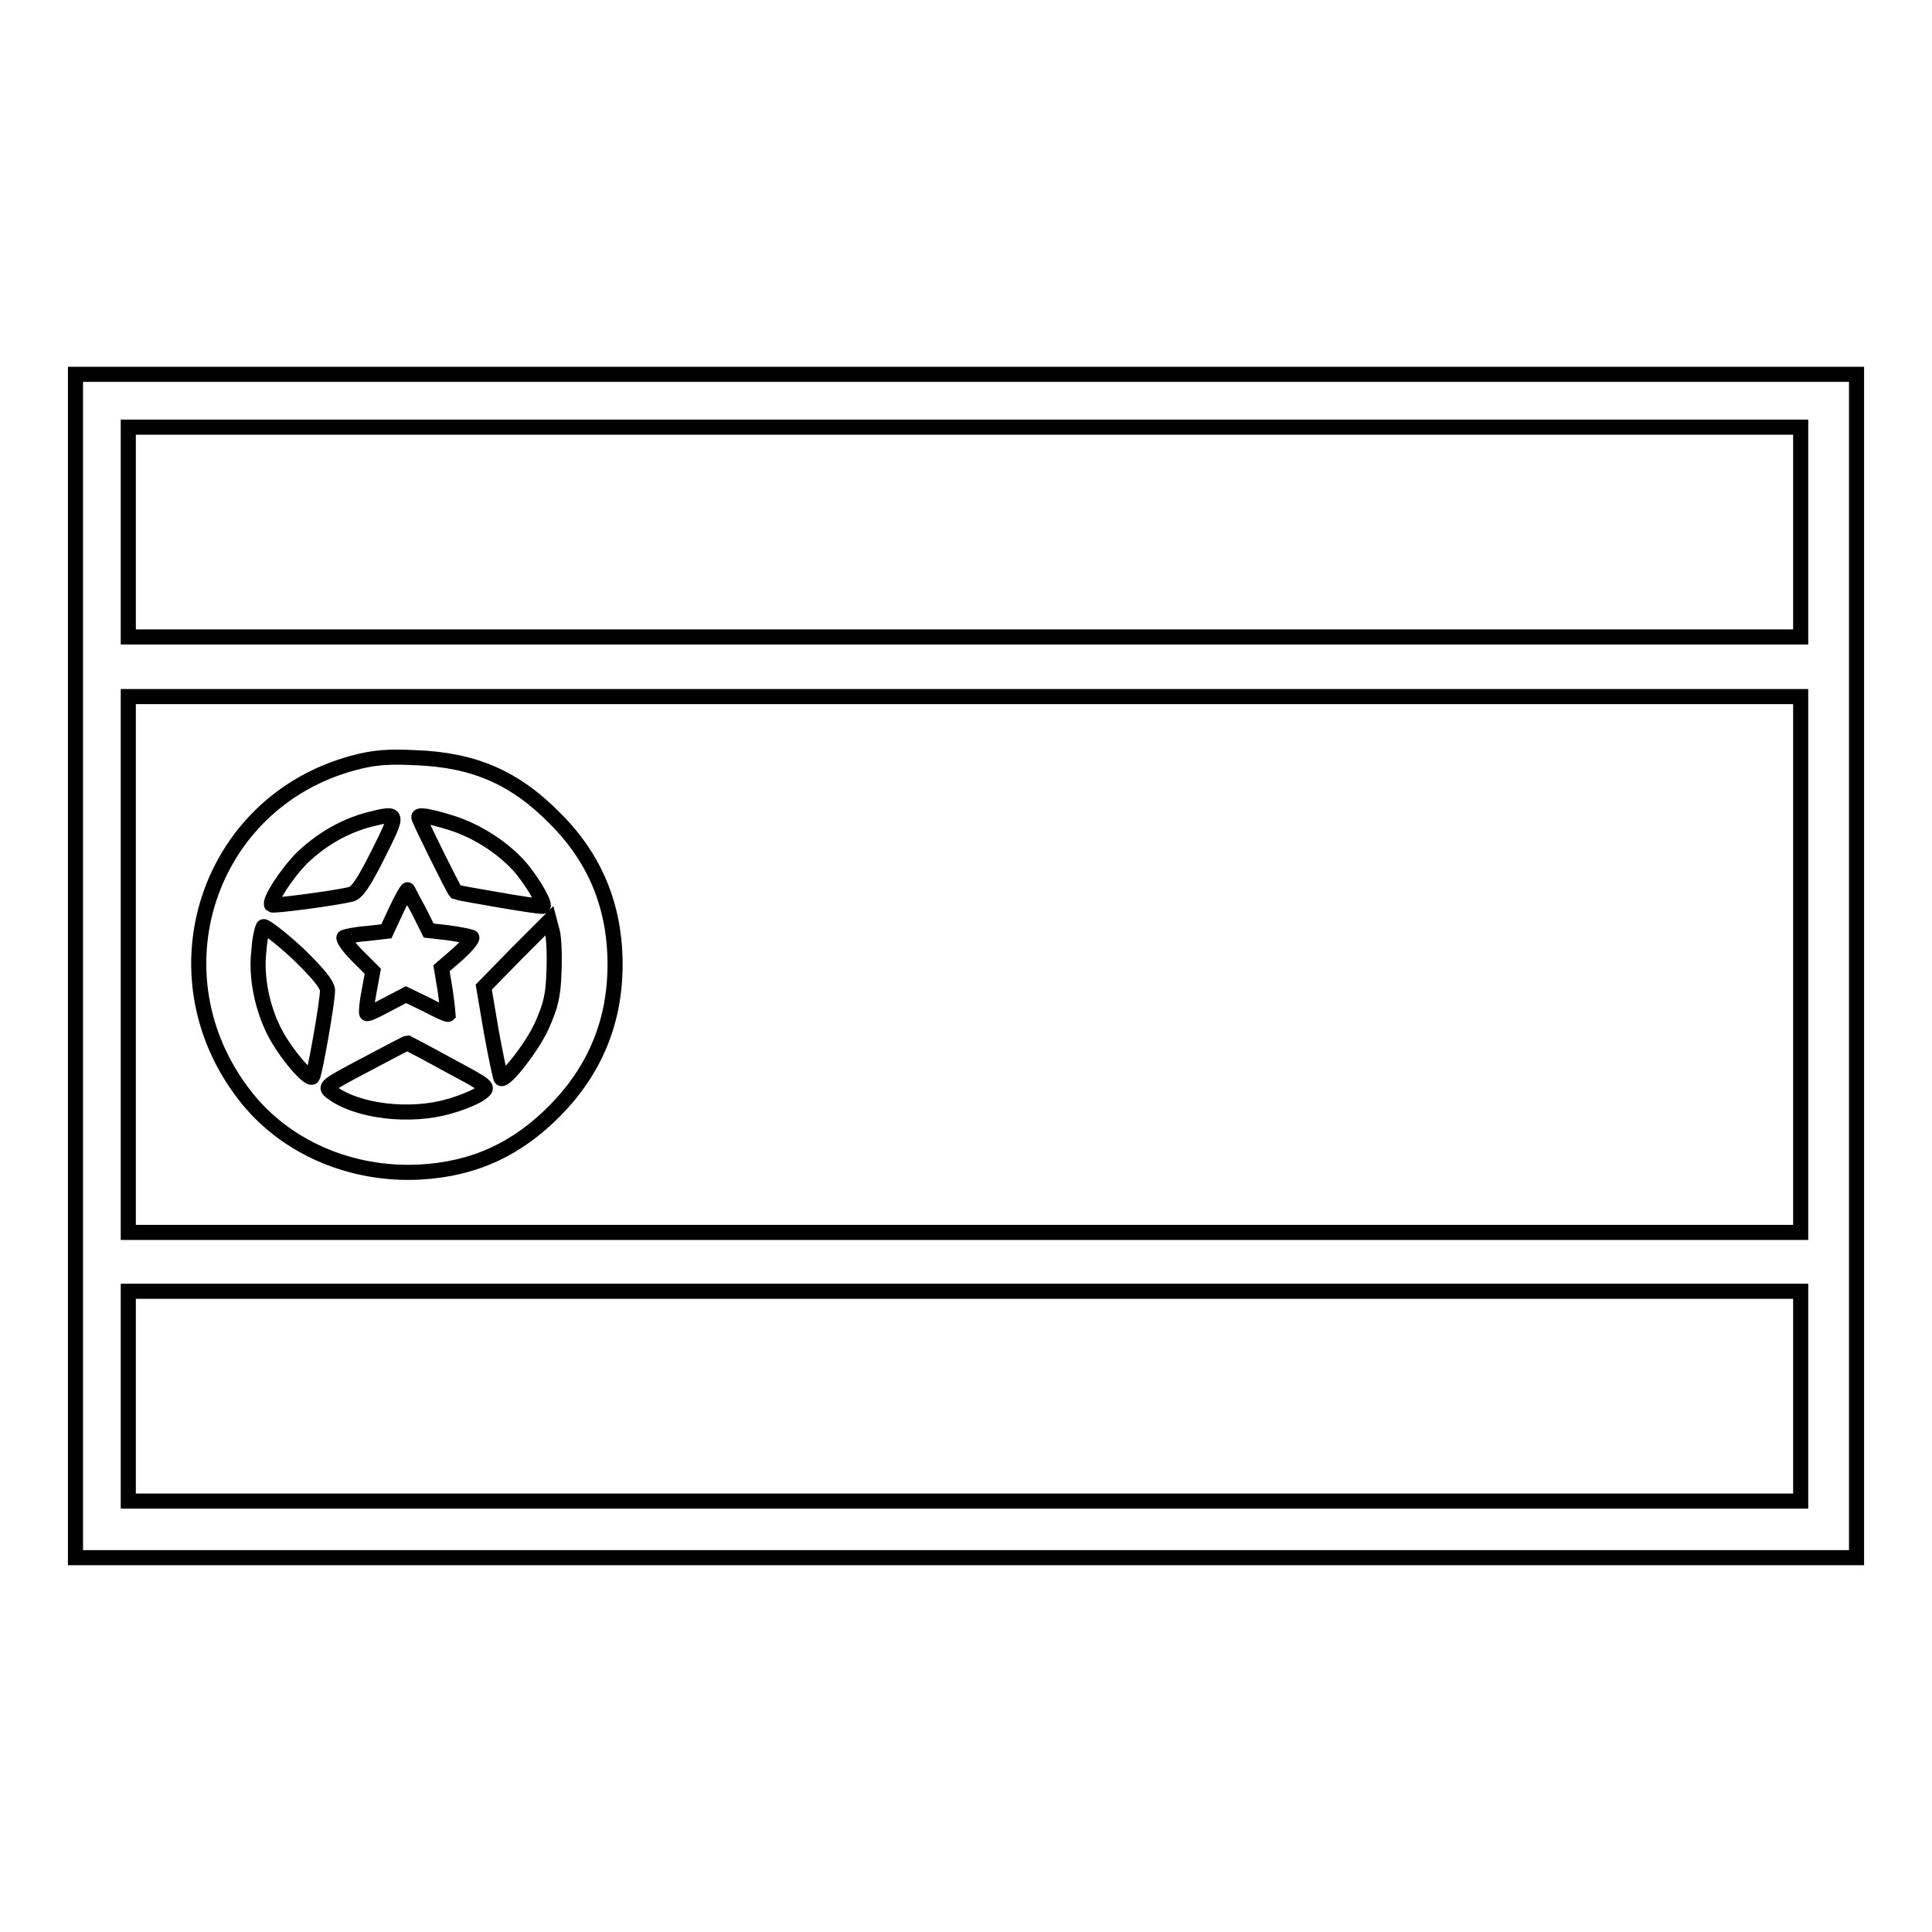<?xml version="1.0" encoding="utf-8"?>
<!-- Svg Vector Icons : http://www.onlinewebfonts.com/icon -->
<!DOCTYPE svg PUBLIC "-//W3C//DTD SVG 1.1//EN" "http://www.w3.org/Graphics/SVG/1.1/DTD/svg11.dtd">
<svg version="1.1" xmlns="http://www.w3.org/2000/svg" xmlns:xlink="http://www.w3.org/1999/xlink" x="0px" y="0px" viewBox="0 0 256 256" enable-background="new 0 0 256 256" xml:space="preserve">
<g><g><g><path stroke-width="2" fill-opacity="0" stroke="#000000"  d="M10,128v78.4h118h118V128V49.6H128H10V128z M238.6,70.5v13.9H127.8H17V70.5V56.6h110.8h110.8L238.6,70.5L238.6,70.5z M238.6,127.8v35.5H127.8H17v-35.5V92.3h110.8h110.8L238.6,127.8L238.6,127.8z M238.6,185v13.9H127.8H17V185v-13.9h110.8h110.8L238.6,185L238.6,185z"/><path stroke-width="2" fill-opacity="0" stroke="#000000"  d="M46.8,101.1c-19.3,5.2-26.8,28-14.4,44c5.3,6.9,14.1,10.7,23.3,10.2c7.1-0.4,12.8-3,17.9-8.2c5.2-5.3,7.9-11.7,7.9-19.3s-2.6-14-7.9-19.3c-5.4-5.5-10.8-7.8-18.5-8.1C51.2,100.2,49.4,100.4,46.8,101.1z M50.1,113.2c-1.9,3.8-2.8,5.1-3.6,5.3c-2,0.5-10.3,1.6-10.5,1.4c-0.4-0.5,2-4.2,4-6.2c2.5-2.4,5.5-4.2,8.9-5.1C52.9,107.6,52.9,107.6,50.1,113.2z M59.7,109c3.6,1.1,7.2,3.5,9.4,6.1c1.8,2.2,3.3,5,2.8,5c-1.2,0-11.3-1.8-11.5-1.9c-0.3-0.3-4.9-9.6-4.9-9.9C55.4,107.9,56.8,108.1,59.7,109z M55.4,120.5l1.4,2.8l2.6,0.3c1.5,0.2,2.9,0.5,3.1,0.6c0.2,0.1-0.6,1.1-1.8,2.2l-2.2,1.9l0.5,3c0.2,1.6,0.4,3,0.4,3.1c-0.1,0.1-1.4-0.5-2.9-1.3l-2.7-1.3l-2.5,1.3c-1.3,0.7-2.5,1.3-2.7,1.2c-0.1-0.1,0-1.4,0.3-2.9l0.5-2.7l-2.1-2.1c-1.2-1.2-1.9-2.3-1.7-2.4c0.2-0.1,1.5-0.4,3-0.5l2.6-0.3l1.3-2.8c0.7-1.5,1.4-2.7,1.5-2.7C54,117.8,54.6,119.1,55.4,120.5z M73.4,128.9c-0.1,3.2-0.5,4.5-1.6,7c-1.3,2.9-4.9,7.4-5.4,7c-0.1-0.1-0.7-2.9-1.3-6.2l-1-5.9l4.3-4.4l4.4-4.4l0.4,1.5C73.4,124.3,73.5,126.7,73.4,128.9z M43.4,131.2c0,1.6-1.7,11.1-2,11.5c-0.5,0.5-3.6-3.2-5-5.9c-1.7-3.3-2.5-7.4-2.1-10.8c0.1-1.5,0.4-2.9,0.6-3.2c0.1-0.2,2.1,1.3,4.4,3.4C42.3,129.1,43.3,130.4,43.4,131.2z M59.4,141.1c5.4,2.9,5.4,2.9,4.4,3.7c-0.6,0.5-2.5,1.3-4.3,1.8c-5.1,1.5-12.2,0.7-15.6-1.9c-0.9-0.7-0.8-0.8,4.5-3.6c3-1.6,5.5-2.9,5.6-2.9C54,138.2,56.5,139.5,59.4,141.1z"/></g></g></g>
</svg>